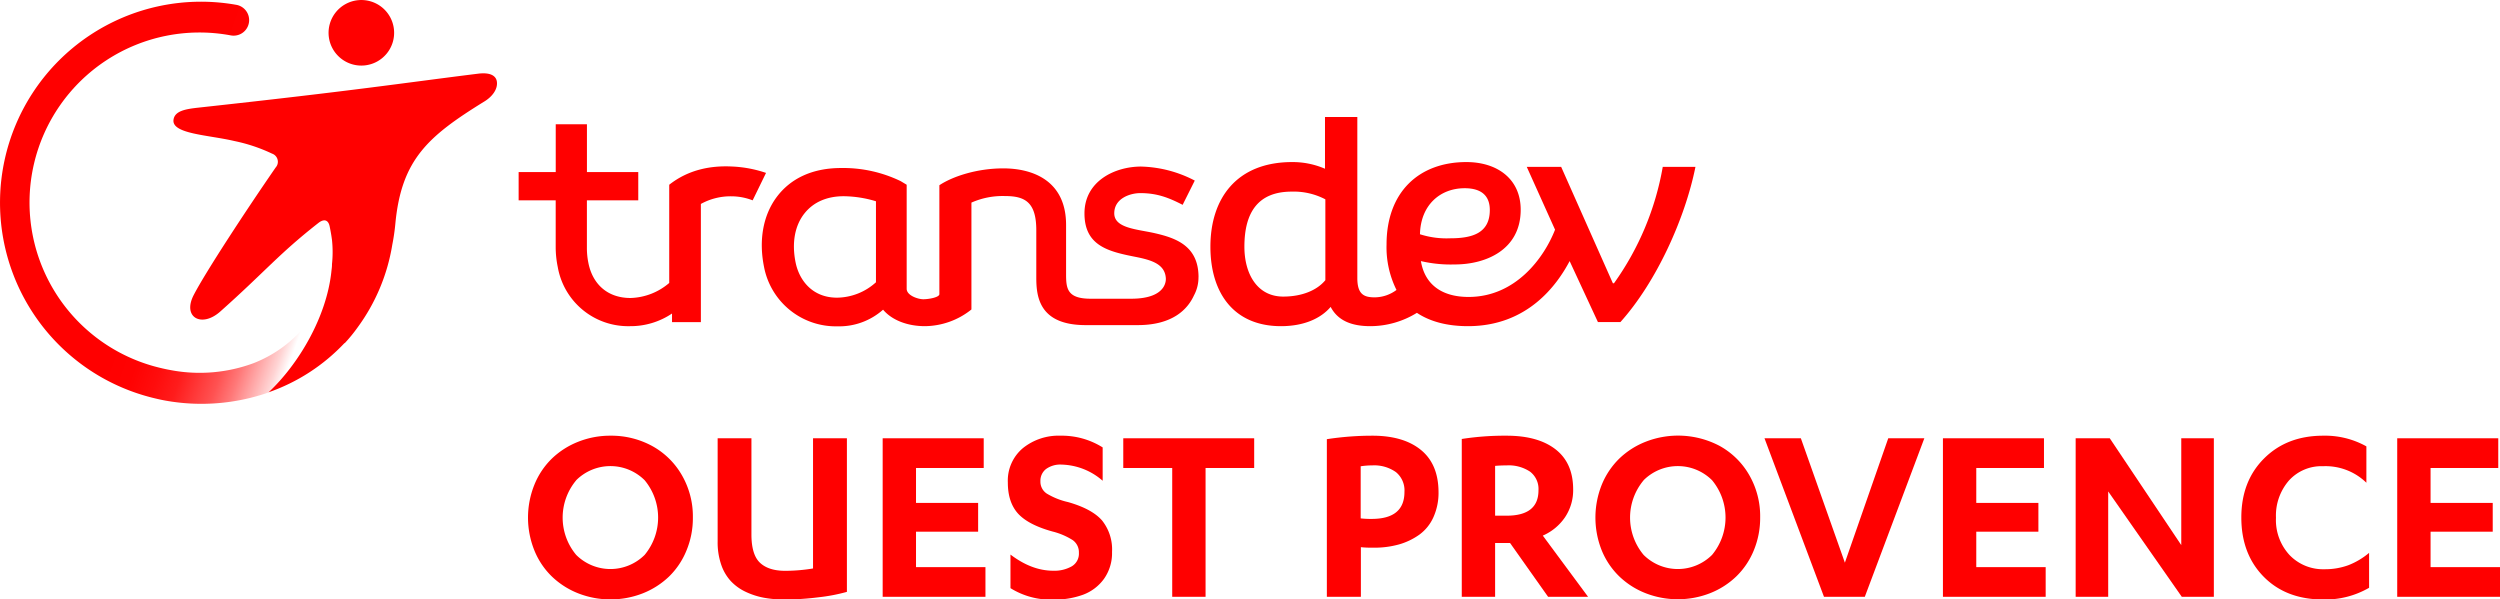 <svg id="Calque_1" data-name="Calque 1" xmlns="http://www.w3.org/2000/svg" xmlns:xlink="http://www.w3.org/1999/xlink" viewBox="0 0 618.55 148.3"><defs><style>.cls-1{fill:red;}.cls-2{fill:url(#Dégradé_sans_nom);}</style><linearGradient id="Dégradé_sans_nom" x1="74.04" y1="43.89" x2="119.15" y2="27.91" gradientTransform="matrix(1, 0, 0, -1, -32.43, 91.45)" gradientUnits="userSpaceOnUse"><stop offset="0" stop-color="red"/><stop offset="0.15" stop-color="red" stop-opacity="0.99"/><stop offset="0.27" stop-color="red" stop-opacity="0.95"/><stop offset="0.38" stop-color="red" stop-opacity="0.89"/><stop offset="0.47" stop-color="red" stop-opacity="0.79"/><stop offset="0.57" stop-color="red" stop-opacity="0.68"/><stop offset="0.66" stop-color="red" stop-opacity="0.53"/><stop offset="0.74" stop-color="red" stop-opacity="0.36"/><stop offset="0.83" stop-color="red" stop-opacity="0.17"/><stop offset="0.89" stop-color="red" stop-opacity="0"/></linearGradient></defs><path class="cls-1" d="M411.48,41.27a70.18,70.18,0,0,1-12.07,28.81h-.27l-12.8-28.81h-8.51l7,15.55c-2.74,7-9.78,16.64-21.4,16.64-6.85,0-10.88-3.29-11.79-8.87a32.6,32.6,0,0,0,8.41.83c7.59,0,16.28-3.57,16.28-13.54,0-7.59-5.76-11.79-13.45-11.79-11.7,0-19.74,7.4-19.74,20.39a23.68,23.68,0,0,0,2.46,11.25,9.12,9.12,0,0,1-5.39,1.83c-2.65,0-4.3-.74-4.3-4.76V28.93h-8V41.74a20.16,20.16,0,0,0-8.14-1.65c-13.72,0-20.21,9-20.21,20.94,0,11.52,5.85,19.66,17.46,19.66,5.69,0,9.88-1.92,12.29-4.77,1.83,3.49,5.32,4.77,9.84,4.77a22,22,0,0,0,11.5-3.3c3.29,2.2,7.57,3.3,12.64,3.3,14.72,0,22-10.15,25.15-16.1l7,15.09H401c8.88-9.88,16-25.6,18.57-38.41Zm-93.91,32.1c-6.4,0-9.6-5.58-9.6-12.34,0-8.6,3.47-13.63,11.71-13.63A16.83,16.83,0,0,1,328,49.31v20C325.93,71.83,322.19,73.37,317.57,73.37Zm44.9-26.81c4.2,0,6.22,1.92,6.22,5.39,0,5.76-4.39,7-9.79,7a21.6,21.6,0,0,1-7.49-1C351.57,50.69,356.44,46.56,362.47,46.56Z" transform="translate(-0.08 0.01)"/><path class="cls-1" d="M181.22,41.19c-5.25-.27-10.79.75-15.56,4.51V70a15.34,15.34,0,0,1-9.57,3.72c-5.74,0-9.38-3.47-10.42-8.62a18.48,18.48,0,0,1-.38-3.85h0V49.56H158v-7h-12.7V30.74h-7.72V42.56H128.4v7h9.17V61.1h0a24.25,24.25,0,0,0,.51,4.95,17.68,17.68,0,0,0,17.85,14.64h0a18.33,18.33,0,0,0,10.42-3.13v2.13h7.14V50.45A15.2,15.2,0,0,1,181,48.56a14.58,14.58,0,0,1,5.3,1l3.31-6.79A29.92,29.92,0,0,0,181.22,41.19Z" transform="translate(-0.08 0.01)"/><path class="cls-1" d="M296.62,68.56c0-7.77-5.66-9.68-10.76-10.86-4.32-1-10.09-1.19-10.09-4.93s4-5,6.44-5c4.18,0,7.06,1.14,10.48,2.9l3-6A30.2,30.2,0,0,0,282.4,41.2c-6.47,0-14,3.59-14,11.59s5.89,9.43,12.55,10.74c4,.79,7.28,1.76,7.57,5.18h0s.79,5.19-8.59,5.19h-10c-5.85,0-6.08-2.56-6.08-6.11V55.65c0-11.08-8.39-14-15.54-14-6.55,0-12.55,2-15.81,4.17V72.76c0,.8-2.6,1.26-3.94,1.27s-4.15-.93-4.15-2.59V45.7l-1.48-.89a32.68,32.68,0,0,0-14.74-3.25c-7,0-12.5,2.51-16,7.26-3.31,4.5-4.4,10.6-3.08,17.17a18.1,18.1,0,0,0,18.17,14.74h.06a16.34,16.34,0,0,0,11.23-4.12c2.17,2.58,6,4.08,10.36,4.08a18.66,18.66,0,0,0,11.5-4.13V50.12a19,19,0,0,1,8.35-1.62c4.93,0,7.7,1.54,7.7,8.45h0V68.69c0,4.77.76,11.74,12.22,11.74h12.87c8.74,0,12.4-4,13.93-7.37a9.35,9.35,0,0,0,1.11-4.42v-.08ZM216.8,69.84a14.56,14.56,0,0,1-9.61,3.8c-6.27,0-9.41-4.49-10.26-8.7-1-4.9-.18-9.26,2.29-12.27,2.2-2.7,5.52-4.13,9.59-4.13h0a28.19,28.19,0,0,1,8,1.25c0,2.64,0,18,0,20.06Z" transform="translate(-0.08 0.01)"/><path class="cls-1" d="M93.36,15.23a8.11,8.11,0,1,0-11-3.25,8.11,8.11,0,0,0,11,3.25Z" transform="translate(-0.08 0.01)"/><path class="cls-1" d="M123,20.09c-.24-1.33-1.57-2.25-4.63-1.87-19.22,2.4-30.07,4.13-69.18,8.4-3.2.35-5.88.8-6.18,3-.49,3.52,8.64,3.75,15,5.25A41,41,0,0,1,67.39,38a2.13,2.13,0,0,1,1.33,2.69,2.1,2.1,0,0,1-.42.72C60.87,52.16,50.86,67.45,48,73S50,81.17,54.6,77.05c11-9.78,14.4-14.18,24.25-21.89,1.35-1.06,2.42-.83,2.78.78.19.89.4,2,.59,3.41a28.65,28.65,0,0,1,0,6v.2c0,.47-.09,1.07-.17,1.81-1.23,11.14-8.11,22.77-15.53,29.7A47.1,47.1,0,0,0,85.31,84.88h.08A37.8,37.8,0,0,0,88.56,81a47.4,47.4,0,0,0,8.58-20.46,51.28,51.28,0,0,0,.76-5.22c1.5-15.9,8.14-21.62,21.82-30.1C121.82,24,123.34,22.05,123,20.09Z" transform="translate(-0.08 0.01)"/><path class="cls-2" d="M76.71,79.23a31.58,31.58,0,0,1-13.85,10.6,38.37,38.37,0,0,1-20.55,1.73c-1.35-.24-2.66-.55-4-.91A42.06,42.06,0,0,1,57.19,8.75h0a3.84,3.84,0,0,0,1.38-7.56h0A49.73,49.73,0,0,0,37.72,98.38c1.07.27,2.15.52,3.26.72a50.36,50.36,0,0,0,25.53-2C73.93,90.17,80.81,78.54,82,67.4c.08-.74.14-1.34.17-1.81A28,28,0,0,1,76.71,79.23Z" transform="translate(-0.08 0.01)"/><path class="cls-1" d="M132.32,136.24a21.74,21.74,0,0,1,0-16.37,19,19,0,0,1,4.33-6.44,19.92,19.92,0,0,1,6.49-4.14,21.32,21.32,0,0,1,8-1.5,21.08,21.08,0,0,1,10.28,2.54,19,19,0,0,1,7.36,7.21,20.4,20.4,0,0,1,2.73,10.52,20.79,20.79,0,0,1-1.6,8.18,18.88,18.88,0,0,1-4.33,6.43,20,20,0,0,1-6.48,4.13,21.92,21.92,0,0,1-15.94,0,19.89,19.89,0,0,1-6.49-4.13A18.74,18.74,0,0,1,132.32,136.24Zm10.32-17.41a14.38,14.38,0,0,0,0,18.45,12,12,0,0,0,16.94,0,14.47,14.47,0,0,0,0-18.47,12,12,0,0,0-16.94,0Z" transform="translate(-0.08 0.01)"/><path class="cls-1" d="M177.64,133.92V108.43H186v23.79c0,3.33.7,5.67,2.11,7s3.48,2,6.21,2a42.42,42.42,0,0,0,6.92-.58V108.43h8.38v38a44,44,0,0,1-7.1,1.35,69.43,69.43,0,0,1-8.2.55,28.75,28.75,0,0,1-5.18-.44,18.52,18.52,0,0,1-4.54-1.46,12.1,12.1,0,0,1-3.69-2.65,11.45,11.45,0,0,1-2.4-4.11A17,17,0,0,1,177.64,133.92Z" transform="translate(-0.08 0.01)"/><path class="cls-1" d="M218.47,147.65V108.43h25v7.35H226.72v8.64h15.37v7.12H226.72v8.77H243.9v7.34Z" transform="translate(-0.08 0.01)"/><path class="cls-1" d="M249.44,119.39a10.49,10.49,0,0,1,3.71-8.51,14.07,14.07,0,0,1,9.33-3.09,19,19,0,0,1,10.42,2.9v8.25a16,16,0,0,0-10.16-4,6,6,0,0,0-3.87,1.11,3.66,3.66,0,0,0-1.37,3,3.51,3.51,0,0,0,1.57,3.06,17.58,17.58,0,0,0,5.25,2.1q5.91,1.68,8.41,4.53a11.46,11.46,0,0,1,2.49,7.81,11,11,0,0,1-2,6.67,11.18,11.18,0,0,1-5.18,3.92,20.84,20.84,0,0,1-7.36,1.21,18.93,18.93,0,0,1-10.59-2.84v-8.31q5.26,4,10.59,4a8.7,8.7,0,0,0,4.56-1.08,3.63,3.63,0,0,0,1.78-3.34,3.68,3.68,0,0,0-1.55-3.17,17.12,17.12,0,0,0-5-2.12q-5.94-1.64-8.49-4.41C250.29,125.21,249.44,122.66,249.44,119.39Z" transform="translate(-0.08 0.01)"/><path class="cls-1" d="M278,115.78v-7.35h32.39v7.35H298.36v31.87h-8.25V115.78Z" transform="translate(-0.08 0.01)"/><path class="cls-1" d="M328.37,147.65v-39a74.54,74.54,0,0,1,11.27-.86q7.68,0,12,3.52T356,121.69a14.67,14.67,0,0,1-1.26,6.26,10.78,10.78,0,0,1-3.49,4.33,16.45,16.45,0,0,1-5.06,2.42,22.58,22.58,0,0,1-6.14.8c-1.1,0-2.18,0-3.26-.13v12.28Zm8.37-19.4a21.92,21.92,0,0,0,2.71.13q8.13,0,8.12-6.69a5.84,5.84,0,0,0-2.11-4.89,9.28,9.28,0,0,0-5.88-1.66,18.11,18.11,0,0,0-2.84.22Z" transform="translate(-0.08 0.01)"/><path class="cls-1" d="M361.75,147.65V108.6a68.94,68.94,0,0,1,11.1-.81q7.77,0,12.11,3.38t4.35,9.88a12,12,0,0,1-2.07,7,12.8,12.8,0,0,1-5.44,4.46L393,147.65h-9.89l-9.41-13.31H370v13.31ZM370,127.58h2.85q7.88,0,7.88-6.27a5.38,5.38,0,0,0-2.08-4.62,9.52,9.52,0,0,0-5.8-1.55q-1.56,0-2.85.12Z" transform="translate(-0.08 0.01)"/><path class="cls-1" d="M396.41,136.24a21.86,21.86,0,0,1,0-16.37,19.15,19.15,0,0,1,4.34-6.44,19.81,19.81,0,0,1,6.49-4.14,22,22,0,0,1,18.26,1,19,19,0,0,1,7.36,7.21,20.39,20.39,0,0,1,2.72,10.52,21,21,0,0,1-1.59,8.18,18.91,18.91,0,0,1-4.34,6.43,19.8,19.8,0,0,1-6.47,4.13,21.92,21.92,0,0,1-15.94,0,19.79,19.79,0,0,1-6.49-4.13A18.91,18.91,0,0,1,396.41,136.24Zm10.33-17.41a14.38,14.38,0,0,0,0,18.45,12,12,0,0,0,16.94,0,14.47,14.47,0,0,0,0-18.47,12,12,0,0,0-16.94,0Z" transform="translate(-0.08 0.01)"/><path class="cls-1" d="M436.65,108.43h9l10.89,30.78,10.73-30.78h8.93l-14.73,39.22H451.37Z" transform="translate(-0.08 0.01)"/><path class="cls-1" d="M480.8,147.65V108.43h25v7.35H489.05v8.64h15.37v7.12H489.05v8.77h17.17v7.34Z" transform="translate(-0.08 0.01)"/><path class="cls-1" d="M513.64,147.65V108.43h8.44l17.69,26.43V108.43h8.06v39.22H539.9l-18.21-26.07v26.07Z" transform="translate(-0.08 0.01)"/><path class="cls-1" d="M560.17,142.69q-5.53-5.61-5.54-14.63t5.64-14.65q5.64-5.62,14.6-5.62a20.94,20.94,0,0,1,10.7,2.64v9a14.47,14.47,0,0,0-10.7-4.09,10.85,10.85,0,0,0-8.46,3.54,13.23,13.23,0,0,0-3.21,9.22,12.73,12.73,0,0,0,3.37,9.23,11.48,11.48,0,0,0,8.65,3.5,16.78,16.78,0,0,0,5.9-1,18.19,18.19,0,0,0,5.12-3.05v8.64a21.7,21.7,0,0,1-11.37,2.9Q565.7,148.3,560.17,142.69Z" transform="translate(-0.08 0.01)"/><path class="cls-1" d="M593.2,147.65V108.43h25v7.35H601.45v8.64h15.38v7.12H601.45v8.77h17.18v7.34Z" transform="translate(-0.08 0.01)"/></svg>
